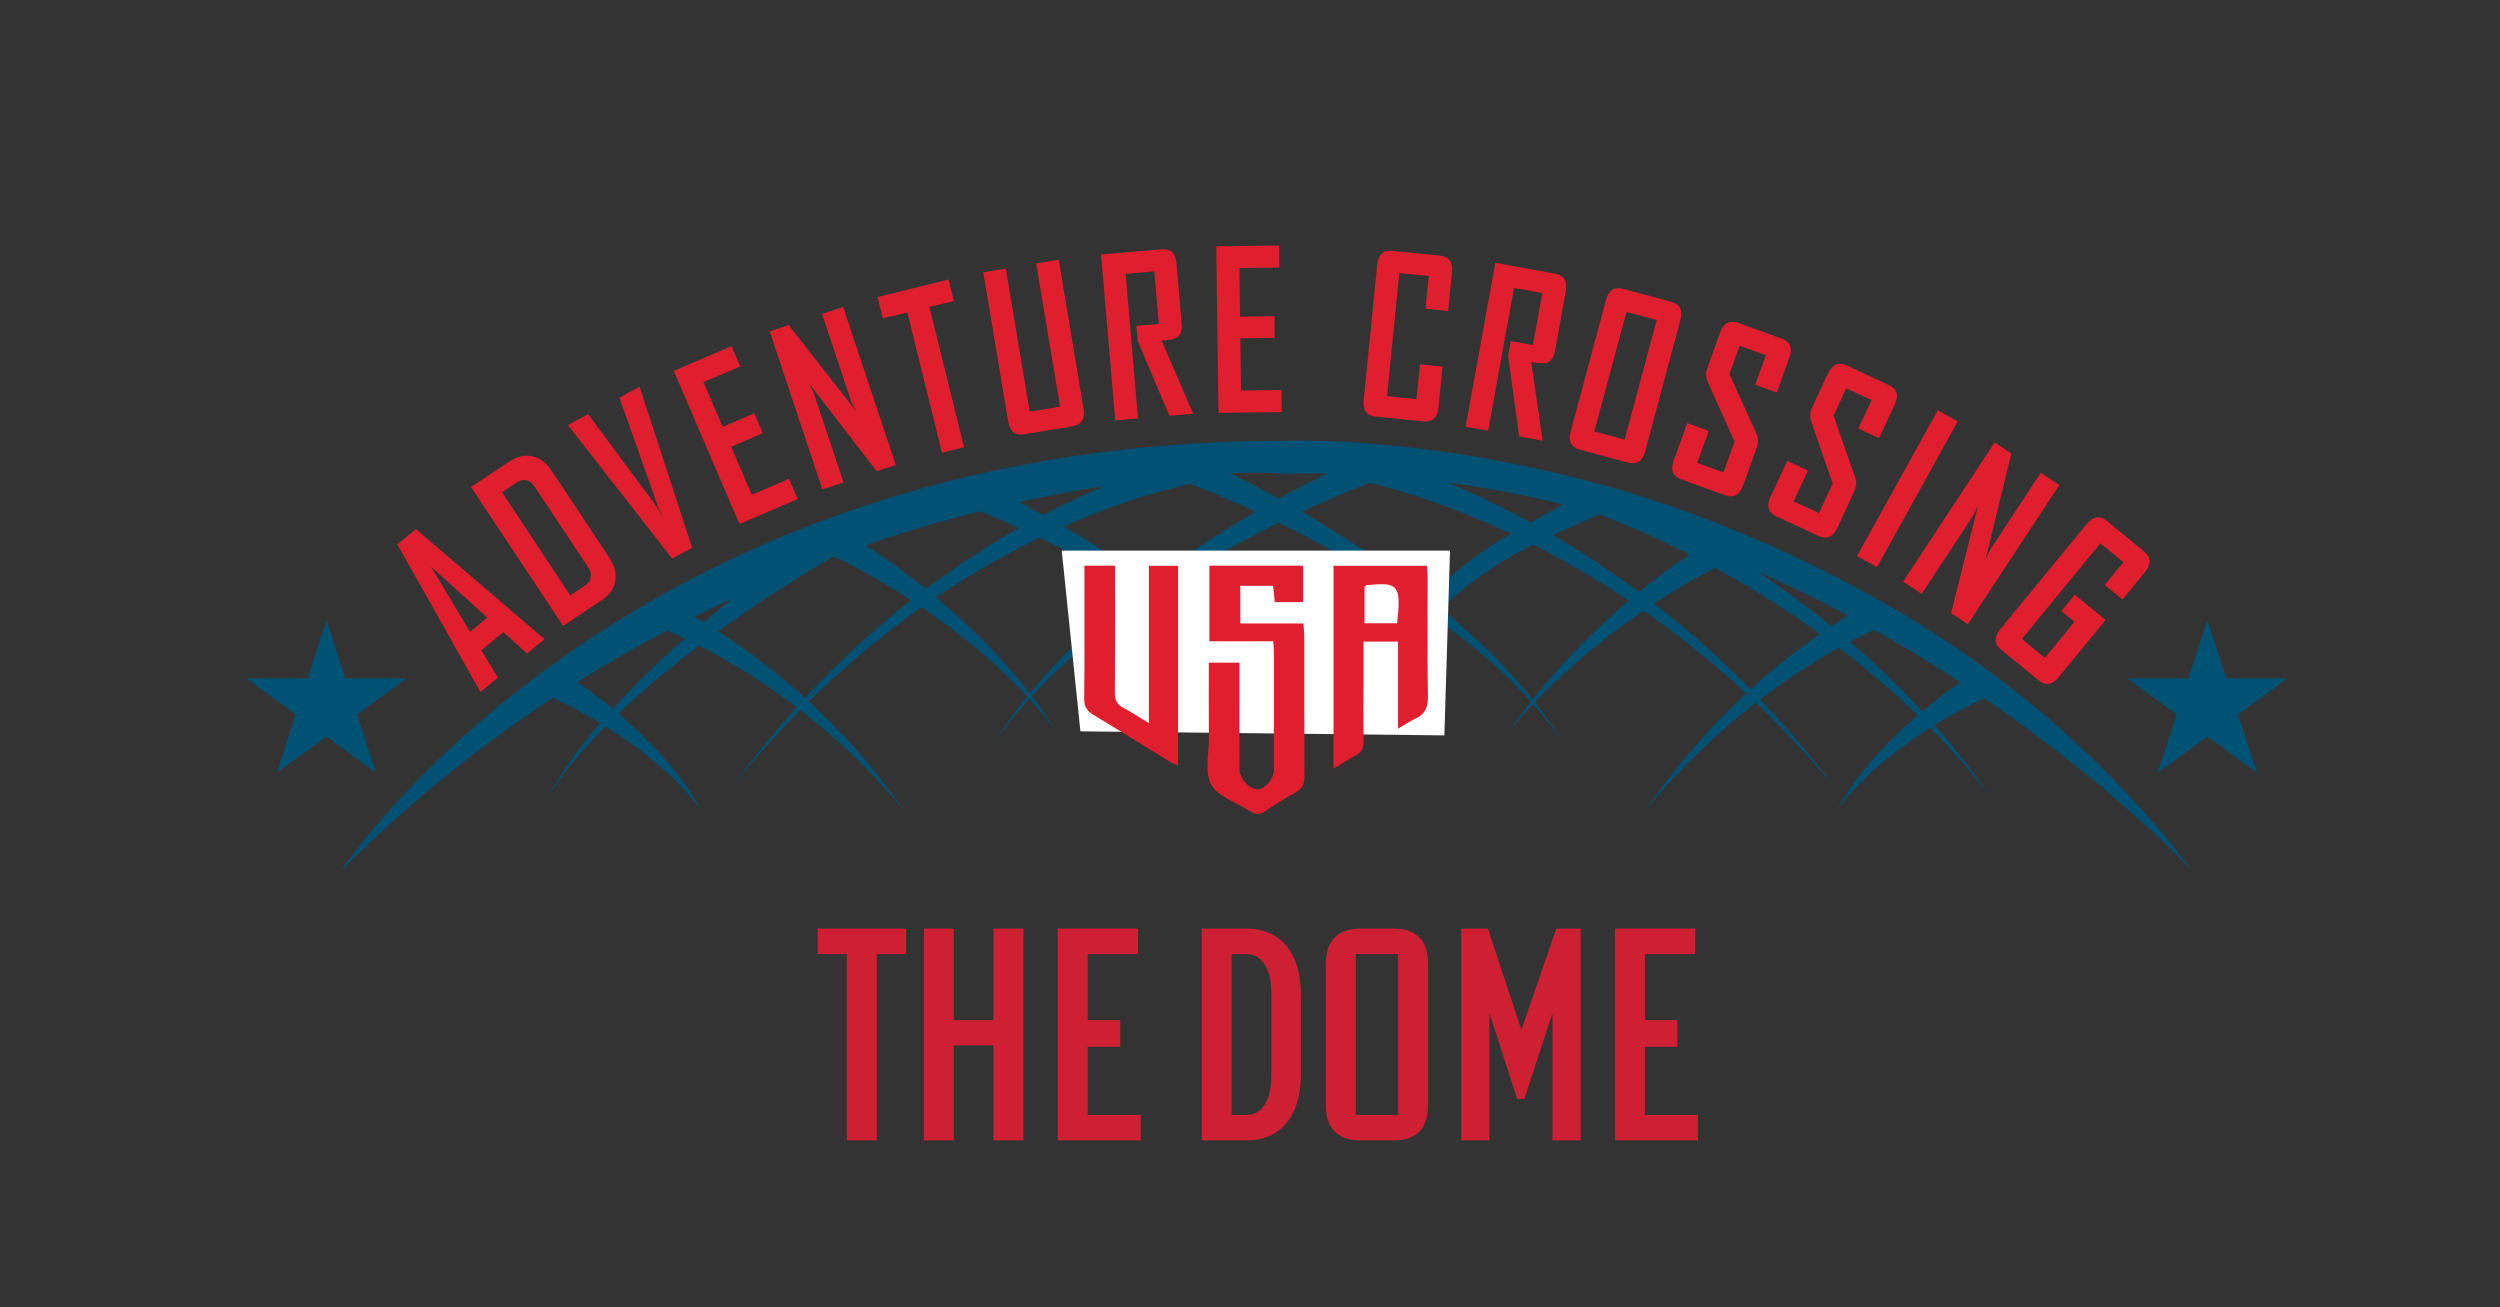 <?xml version="1.0" encoding="UTF-8"?>
<svg data-bbox="196.92 196.4 1633.21 715.93" viewBox="0 0 2000 1045.89" xmlns="http://www.w3.org/2000/svg" data-type="color">
    <rect x="0" y="0" width="2000" height="1045.89" fill="#333333" stroke="none"/>
    <g>
        <path fill="#005275" d="m261.14 496.02 15.16 46.66h49.06l-39.69 28.83 15.16 46.66-39.69-28.84-39.69 28.84 15.16-46.66-39.69-28.83h49.06z" data-color="1"/>
        <path fill="#005275" d="m1765.92 496.02 15.16 46.66h49.05l-39.68 28.83 15.16 46.66-39.69-28.84-39.69 28.84 15.16-46.66-39.69-28.83h49.06z" data-color="1"/>
        <path d="m435.64 511.34-13.99 11.52-18.9-17.19-17.67 14.54 13.23 21.86-13.93 11.47-.22-.26-66.29-117.8 14.84-12.21 102.94 88.08Zm-45.76-17.25-45.07-40.76 31.26 52.12 13.81-11.37Z" fill="#e01e2e" data-color="2"/>
        <path d="M487.36 446.04c4.33 6.53 5.94 12.83 4.84 18.9s-4.66 11.11-10.7 15.11l-31.06 20.58-73.61-111.07 31.06-20.58c6.03-4 12.08-5.3 18.13-3.89 6.05 1.4 11.24 5.37 15.57 11.9l45.77 69.06Zm-17.13 7.38-42.29-63.8c-4.11-6.2-9.14-7.33-15.08-3.38l-11.33 7.51 54.7 82.54 10.94-7.25c6.21-4.11 7.23-9.32 3.06-15.61Z" fill="#e01e2e" data-color="2"/>
        <path d="m511.66 309.43 42.03 128.78-16.06 8.55-83.33-106.78 16.2-8.63 55.01 74.21c1.32 2.26 3.25 5.54 5.78 9.85q-1.905-3.42-4.95-10.29l-30.81-87.1z" fill="#e01e2e" data-color="2"/>
        <path d="m638.13 399.21-46.59 19.98-52.51-122.47 46.16-19.79 6.95 16.2-29.36 12.59 15.33 35.76 25.27-10.84 6.81 15.89-25.27 10.84 16.48 38.42 29.79-12.77 6.95 16.2Z" fill="#e01e2e" data-color="2"/>
        <path d="M716.64 371.94 701.45 377l-54.31-70.3c2.03 3.63 3.42 6.55 4.16 8.76l23.48 70.43-16.9 5.63-42.14-126.41 15.19-5.06 53.78 68.68c-2.03-3.63-3.42-6.55-4.16-8.76l-22.94-68.82 16.9-5.63 42.14 126.41Z" fill="#e01e2e" data-color="2"/>
        <path d="m763.07 240.72-19.57 4.83 27.73 112.25-17.67 4.36-27.72-112.25-19.57 4.83-4.23-17.11 56.8-14.03 4.23 17.11Z" fill="#e01e2e" data-color="2"/>
        <path d="M866.89 327.18q2.01 12.015-9.09 13.86l-38.29 6.39c-7.29 1.22-11.61-2.18-12.95-10.18l-19.93-119.42 18.03-3.01 19.12 114.55 24.27-4.05-19.12-114.55 18.03-3.01z" fill="#e01e2e" data-color="2"/>
        <path d="m954.52 330.97-18.99 1.63-25.36-59.95-1.02-11.96 17.9-1.53-3.6-42.08-22.96 1.97 9.91 115.71-18.21 1.56-11.37-132.76 48.33-4.14c7.32-.63 11.32 3.13 12.02 11.28l4.14 48.27c.48 5.6-.95 9.37-4.28 11.31-1.8 1.01-5.7 1.77-11.72 2.29L954.54 331Z" fill="#e01e2e" data-color="2"/>
        <path d="m1025.45 329.64-50.69.66-1.74-133.24 50.22-.66.23 17.62-31.95.42.51 38.91 27.49-.36.23 17.28-27.49.36.55 41.8 32.41-.42.23 17.62Z" fill="#e01e2e" data-color="2"/>
        <path d="M1150.79 326.04c-.81 8.08-4.91 11.75-12.32 11.01l-37.93-3.78c-7.2-.72-10.4-5.12-9.6-13.19l10.8-108.28c.81-8.13 4.82-11.84 12.02-11.12l37.93 3.78c7.41.74 10.71 5.18 9.9 13.31l-3.09 31.01-18.11-1.81 2.61-26.18-23.55-2.35-9.83 98.53 23.55 2.35 2.78-27.87 18.11 1.81-3.27 32.79Z" fill="#e01e2e" data-color="2"/>
        <path d="m1234.07 352.53-18.75-3.39-8.81-64.5 2.14-11.81 17.68 3.2 7.52-41.56-22.67-4.1-20.69 114.28-17.99-3.26 23.73-131.12 47.73 8.64c7.23 1.31 10.11 5.98 8.65 14.03l-8.63 47.67c-1 5.53-3.37 8.79-7.09 9.79-2 .5-5.97.22-11.91-.86l9.08 62.99Z" fill="#e01e2e" data-color="2"/>
        <path d="M1316.1 361.14c-2.1 7.84-6.73 10.8-13.87 8.89l-38.33-10.28c-6.99-1.88-9.44-6.73-7.33-14.57l28.19-105.1c2.12-7.89 6.67-10.9 13.66-9.03l38.33 10.28c7.14 1.92 9.66 6.82 7.54 14.72l-28.19 105.1Zm-16.38-9.5 25.65-95.64-24.22-6.49-25.65 95.64 24.22 6.5Z" fill="#e01e2e" data-color="2"/>
        <path d="M1394.36 388.45c-2.77 7.63-7.63 10.19-14.58 7.67l-34.59-12.54c-6.9-2.5-8.97-7.57-6.21-15.2l10.82-29.86 17.19 6.23-9.25 25.54 21 7.61 8.91-24.58-21.56-48.02c-1.55-3.52-1.59-7.31-.12-11.36l10.1-27.86c2.79-7.68 7.63-10.28 14.53-7.77l34.59 12.54c6.95 2.52 9.05 7.57 6.31 15.15l-10.15 28.02-17.18-6.23 8.56-23.61-21-7.61-8.21 22.65 21.62 47.86q2.355 5.205.06 11.52l-10.82 29.86Z" fill="#e01e2e" data-color="2"/>
        <path d="M1469.79 422.35c-3.43 7.36-8.49 9.48-15.19 6.36l-33.36-15.52c-6.66-3.1-8.27-8.33-4.85-15.69l13.4-28.79 16.57 7.71-11.46 24.62 20.25 9.43 11.03-23.7-17.26-49.73c-1.24-3.64-.94-7.42.88-11.33l12.5-26.86c3.45-7.41 8.5-9.57 15.16-6.47l33.36 15.52c6.7 3.12 8.36 8.33 4.96 15.64l-12.57 27.02-16.57-7.71 10.6-22.77-20.25-9.43-10.17 21.85 17.34 49.58c1.26 3.59.94 7.42-.95 11.48l-13.4 28.79Z" fill="#e01e2e" data-color="2"/>
        <path d="m1501.59 453.69-15.99-8.86 64.58-116.56 15.99 8.86z" fill="#e01e2e" data-color="2"/>
        <path d="m1574.23 499.37-13.38-8.8 21.61-86.17c-1.59 3.84-3.03 6.74-4.31 8.68l-40.79 62.03-14.88-9.79 73.22-111.33 13.38 8.8-20.67 84.75c1.59-3.84 3.03-6.74 4.31-8.68l39.86-60.61 14.88 9.79-73.22 111.33Z" fill="#e01e2e" data-color="2"/>
        <path d="M1646.94 541.75c-5.15 6.27-10.61 7.05-16.36 2.32l-29.7-24.39c-5.59-4.59-5.82-10.03-.66-16.3l69.06-84.09c5.19-6.32 10.64-7.13 16.35-2.44l29.52 24.24c5.75 4.73 6.04 10.25.85 16.56l-18.05 21.98-14.19-11.65 14.97-18.23-18.41-15.12-62.85 76.52 18.41 15.12 23.67-28.82-10.5-8.63 10.75-13.09 24.69 20.28-37.56 45.73Z" fill="#e01e2e" data-color="2"/>
        <path d="M1573.21 565.67c2.78-1.45 5.58-2.86 8.38-4.22 1.4-.68 2.8-1.35 4.2-2l1.71-.79c103.55 70.74 164.42 135.88 166.48 138.09-73.61-96.75-161.46-166.31-250.21-216.32-.68-.39-1.36-.77-2.03-1.14-71.2-39.89-144.4-69.78-209.73-88.52-1.78-.51-3.55-1.01-5.32-1.51l-.79-.33-.03.1c-2.94-.82-5.86-1.62-8.77-2.42-142.31-38.59-249.29-33.98-249.29-33.98-529.25 0-755.12 344.18-755.12 344.18a1062.8 1062.8 0 0 1 169.58-138.47l.33.15 2.09.96c1.4.65 2.8 1.32 4.2 2 2.8 1.36 5.6 2.77 8.38 4.22 5.57 2.9 11.08 5.94 16.53 9.11 2.1 1.22 4.18 2.48 6.26 3.74-15.54 18.15-29.79 37.45-41.42 58.22 13.22-20.18 28.89-38.5 45.75-55.55 7.21 4.49 14.31 9.2 21.21 14.2 5.14 3.7 10.17 7.55 15.09 11.56 4.94 3.99 9.72 8.17 14.39 12.5 4.69 4.31 9.14 8.87 13.49 13.55 4.33 4.7 8.41 9.64 12.34 14.74-3.17-5.59-6.54-11.1-10.21-16.43-3.69-5.31-7.52-10.55-11.64-15.57-4.09-5.05-8.34-9.98-12.77-14.75-4.42-4.79-8.98-9.45-13.69-13.96-5.75-5.55-11.72-10.89-17.82-16.08 7.29-6.99 14.8-13.76 22.41-20.4 9.76-8.54 19.84-16.73 30.03-24.73 3.97-3.12 7.98-6.19 12-9.24 5.63 2.87 11.22 5.85 16.75 8.94 18.45 10.35 36.36 21.84 53.51 34.43q3.945 2.88 7.83 5.85a770 770 0 0 0-49.61 61.02 767 767 0 0 1 52.54-58.77c13.31 10.28 26.12 21.23 38.46 32.76 15.54 14.7 30.24 30.35 43.93 46.94C710.4 630.07 697 613.13 682.6 597c-11.25-12.45-23.07-24.44-35.47-35.85a728 728 0 0 1 20.39-19.31 711 711 0 0 1 69.76-55.99c7.81 5.29 15.5 10.77 23.04 16.46 7.74 5.87 15.4 11.87 22.8 18.19 7.42 6.29 14.71 12.77 21.72 19.54 5.81 5.53 11.44 11.25 16.9 17.14-9.08 11.35-17.58 23.12-25.32 35.37 8.38-11.7 17.44-22.84 27.03-33.5 7.21 7.87 14.12 16.03 20.69 24.48a401 401 0 0 0-18.67-26.72q.27-.315.57-.63c10.68-11.4 21.95-22.22 33.61-32.57.87-.75 1.74-1.51 2.62-2.25v-7.81c-2.13 2-4.24 4.03-6.33 6.07-11.17 11.13-21.88 22.69-31.95 34.78-.06.08-.12.15-.18.23-4.82-6.25-9.82-12.37-15.02-18.32-6.43-7.49-13.19-14.71-20.11-21.78-6.9-7.09-14.1-13.9-21.4-20.59a586 586 0 0 0-18.42-16.05c3.5-2.36 7.03-4.7 10.57-6.99 23.24-15.04 47.36-28.66 72.19-40.67 4.43 2.06 8.87 4.19 13.31 6.39 62.65 31.09 133.54 80.88 200.54 163.13-16.33-20.13-32.67-40.25-49-60.38-45.32-50.33-93.93-88.5-143.89-117.19-.54-.31-1.07-.62-1.61-.92 3.5-1.55 7-3.08 10.53-4.57 17.72-7.47 35.76-14.13 54.05-19.8 9.14-2.83 18.35-5.42 27.59-7.7 3.01-.74 6.02-1.44 9.04-2.1l3.83 1.48c3.59 1.4 7.18 2.84 10.76 4.32 7.18 2.91 14.3 5.99 21.4 9.1 5.48 2.42 10.96 4.9 16.4 7.43a802 802 0 0 0-26.32 15.84c-44.6 28.01-83.03 58.24-115.96 88.3v7.81c46.03-37.57 97-71.3 153.47-99.54q3.645-1.83 7.29-3.6 3.645 1.785 7.29 3.6c53.58 26.81 108.46 61.82 162.61 107.68v-7.05c-35.04-33.21-76.44-66.61-125.1-97.2a785 785 0 0 0-26.32-15.84c5.45-2.53 10.92-5 16.4-7.43 7.11-3.11 14.23-6.19 21.4-9.1 3.57-1.47 7.17-2.91 10.76-4.32l5.39-2.08c.17-.07.34-.13.51-.2l.91.21 6.93 1.75 6.93 1.87c9.23 2.56 18.4 5.45 27.54 8.49 18.24 6.17 36.25 13.19 53.95 20.97 5.52 2.43 11 4.93 16.45 7.51a259 259 0 0 0-12.42 7.37c-53.39 33.69-87.19 81.92-108.8 126.8-4.96 11.08-9.92 22.17-14.88 33.25 44.69-84.2 98.89-131.54 152.22-157.88.57-.28 1.13-.56 1.7-.83a721 721 0 0 1 17.86 9.34c8.56 4.55 16.93 9.45 25.32 14.32l12.43 7.58 3.1 1.9 3.06 1.97 6.12 3.95 6.12 3.95c.85.56 1.69 1.14 2.53 1.71-6.53 5.52-12.94 11.17-19.18 17-1.76 1.63-3.57 3.22-5.3 4.89l-5.15 5.04-5.15 5.03c-1.71 1.68-3.45 3.33-5.08 5.1l-9.91 10.42-2.47 2.6c-.81.88-1.59 1.79-2.38 2.69l-4.75 5.39-4.74 5.39-2.37 2.69c-.79.9-1.52 1.85-2.28 2.77l-8.1 10.02c-1.36-1.73-2.73-3.44-4.12-5.14-9.22-11.07-18.98-21.7-29.15-31.95v7.05c9.36 8.54 18.41 17.42 27.1 26.69 1.57 1.72 3.13 3.45 4.67 5.2l-1.67 2.06-1.12 1.39-1.06 1.44-4.25 5.76-8.48 11.5 9.53-10.64 4.76-5.31 1.19-1.33 1.25-1.28 1.6-1.63c8.19 9.35 15.96 19.07 23.22 29.2-6.7-10.59-13.97-20.83-21.69-30.75l9.34-9.53c.84-.84 1.64-1.71 2.51-2.52l2.59-2.44 5.18-4.87 5.18-4.86c.87-.81 1.72-1.63 2.6-2.42l2.68-2.33 10.71-9.3c1.76-1.58 3.62-3.04 5.46-4.52l5.52-4.45 5.51-4.44c1.84-1.47 3.76-2.85 5.64-4.28 7.81-6.01 15.8-11.76 23.93-17.3 1.25.86 2.51 1.72 3.75 2.59 7.86 5.71 15.82 11.31 23.47 17.32l5.79 4.44 2.9 2.22 2.83 2.3 11.33 9.21 2.83 2.31 2.77 2.38 5.53 4.77 5.54 4.77 2.77 2.39 2.7 2.46c3.32 2.99 6.61 6.02 9.89 9.07s-.75.69-.75.69l-2.88 2.72-5.72 5.47c-3.74 3.71-7.52 7.38-11.16 11.19-7.38 7.52-14.44 15.32-21.36 23.22-13.74 15.89-26.6 32.48-38.47 49.7a568 568 0 0 1 42.43-45.95c7.51-7.2 15.13-14.26 23.01-21.02 3.9-3.43 7.93-6.7 11.9-10.02l6.07-4.86 3.03-2.42 1.72-1.31c22.36 21.39 43.54 44.09 63.33 68.01-18.55-24.66-38.57-48.25-59.89-70.66 0 0 .01 0 .02-.01 7.51-5.75 15.19-11.28 23-16.6 8.53-5.82 17.2-11.4 26.03-16.68 4.59-2.75 9.21-5.41 13.86-8 6.1 4.61 12.14 9.32 18.08 14.14 3.19 2.53 6.26 5.2 9.39 7.79l4.68 3.91c1.56 1.3 3.07 2.67 4.6 4l9.16 8.06 8.96 8.3 4.46 4.17 3.72 3.64h.01c-5.57 4.79-11.01 9.7-16.28 14.78a322 322 0 0 0-13.69 13.96c-4.44 4.76-8.69 9.7-12.77 14.75-4.12 5.02-7.95 10.27-11.64 15.57-3.67 5.33-7.04 10.84-10.21 16.43 3.93-5.09 8.01-10.04 12.34-14.74 4.35-4.68 8.8-9.25 13.49-13.55 4.66-4.33 9.45-8.52 14.38-12.5 4.92-4.01 9.95-7.87 15.09-11.56 6.33-4.58 12.83-8.92 19.43-13.08l7.68 7.96c1.4 1.47 2.85 2.92 4.22 4.43l4.11 4.53c2.73 3.03 5.5 6.02 8.2 9.08l7.93 9.34c1.32 1.56 2.66 3.1 3.96 4.67l3.81 4.8 7.63 9.6-7.08-10.02-3.55-5c-1.21-1.66-2.47-3.27-3.7-4.9l-7.43-9.79c-2.53-3.22-5.14-6.37-7.71-9.57l-3.87-4.78c-1.29-1.59-2.66-3.11-3.99-4.67l-6.77-7.86c2.96-1.82 5.93-3.62 8.93-5.36 5.45-3.17 10.96-6.21 16.53-9.11Zm-94.85-73.25c-1.24.76-2.47 1.52-3.7 2.28-3.23 2.04-6.44 4.11-9.62 6.22-2.74-2.24-5.48-4.46-8.24-6.66a830 830 0 0 0-50.82-37.08c25.26 11.13 49.42 22.99 72.37 35.24Zm-198.44-80.94-.15-.04c.05 0 .1.03.15.04m-693.89 67.19c-5.38 4.3-10.73 8.64-16.02 13.04q-3.6 2.985-7.17 6c-2.01-1.22-4.02-2.42-6.05-3.61-.45-.26-.91-.52-1.36-.78 10.25-5.11 20.46-9.99 30.61-14.65Zm-45.83 38.8c-9.74 8.81-19.33 17.78-28.59 27.09-7.32 7.34-14.51 14.8-21.46 22.48a417 417 0 0 0-22.88-17.61c-1.76-1.26-3.54-2.51-5.33-3.74 23.93-15 47.86-28.7 71.63-41.19 4.71 2.01 9.39 4.15 14.05 6.35-2.49 2.2-4.96 4.41-7.42 6.64Zm123.56 20.42c-6.7 6.7-13.25 13.52-19.68 20.46-2.57-2.33-5.16-4.64-7.79-6.92-16.36-14.29-33.65-27.58-51.73-39.83-3.26-2.2-6.55-4.36-9.86-6.49 1.21-.88 2.42-1.76 3.64-2.64q15.795-11.34 31.98-22.11c10.79-7.17 21.7-14.16 32.71-20.95 5.51-3.39 11.04-6.74 16.6-10.03l6.96-4.06h.02c.17-.07.36-.13.53-.2s.62.3.62.3a445 445 0 0 1 19.23 9.86c8.49 4.58 16.88 9.4 25.15 14.42 5.61 3.41 11.16 6.92 16.66 10.51-22.86 17.91-44.58 37.2-65.05 57.68Zm89.53-76.02c-4.25 3.04-8.46 6.13-12.64 9.27a629 629 0 0 0-19.38-15 598 598 0 0 0-24.43-17.19c-1.43-.96-2.87-1.89-4.31-2.83 31.85-10.9 62.55-19.83 91.62-27.12l5.95 2.5c6.15 2.63 12.28 5.3 18.4 8.06 2.17.97 4.32 1.95 6.49 2.94-21.28 12.02-41.88 25.19-61.7 39.37m101.5-60.11c-6.85 3.28-13.64 6.67-20.36 10.18q-8.73-4.83-17.55-9.51c-.5-.27-1-.53-1.5-.79 24.36-5.39 47.32-9.61 68.54-12.9s.01 0 .02 0c-9.84 4.1-19.56 8.44-29.15 13.02m194.93-17.03c-8.97 4.6-17.86 9.34-26.68 14.2-8.81-4.87-17.71-9.6-26.67-14.2-4.05-2.06-8.09-4.11-12.16-6.11 20.54-.78 35.49-.37 43.59.46 11.31-.33 22.54-.42 33.68-.26a922 922 0 0 0-11.76 5.91m108.15 1.2c31.81 4.26 62.75 10.29 92.68 17.72-8.74 4.66-17.42 9.43-26.04 14.32-8.35-4.57-16.8-8.99-25.34-13.23-13.53-6.72-27.3-13-41.29-18.81Zm148.69 84.18-6.01-4.29-6.02-4.29-3.01-2.15-3.06-2.08-12.26-8.28c-8.29-5.34-16.57-10.71-25.06-15.75-2.87-1.73-5.76-3.43-8.65-5.12 6.23-2.92 12.48-5.79 18.75-8.6 6.11-2.76 12.25-5.42 18.4-8.06l.11-.05 5.87 2.54c1.86.69 3.32 1.31 5.18 2.05 3.72 1.46 7.45 2.97 11.16 4.53 7.41 3.12 14.81 6.33 22.14 9.73a751 751 0 0 1 27.56 13.34c-7.97 5.42-15.82 10.96-23.46 16.76-5.72 4.32-11.37 8.74-16.93 13.26-1.57-1.19-3.14-2.38-4.73-3.54Zm141.65 42.48c-8.61 6.23-17 12.7-25.19 19.41-7.71 6.3-15.23 12.79-22.55 19.5q-4.815-4.935-9.72-9.78l-2.6-2.61-2.67-2.53-5.35-5.06-5.35-5.06-2.68-2.53-2.74-2.46-11-9.82-2.75-2.46-2.82-2.38-5.64-4.75c-7.45-6.43-15.22-12.46-22.91-18.61-.28-.22-.57-.43-.85-.65 4.64-3.04 9.32-6.01 14.03-8.91 7.98-4.93 16.12-9.58 24.3-14.07 3.46-1.81 6.91-3.67 10.38-5.42 26.92 14.66 53.02 30.92 78.17 48.59 1.9 1.36 3.8 2.72 5.7 4.1-2.62 1.8-5.21 3.64-7.78 5.51Zm89.61 56.54-3.76-4.12-4.27-4.44-8.55-8.87-8.79-8.63c-1.47-1.44-2.91-2.9-4.42-4.31l-4.5-4.21c-3.02-2.79-5.97-5.65-9.05-8.38-4.76-4.32-9.6-8.58-14.48-12.76 1.36-.72 2.74-1.44 4.11-2.14 4.56-2.31 9.13-4.58 13.74-6.7.5-.23 1-.46 1.5-.68 24.53 13.77 47.56 27.89 68.98 41.93a388 388 0 0 0-5.12 3.59c-5.35 3.83-10.6 7.78-15.74 11.84-3.26 2.58-6.46 5.21-9.64 7.87Z" fill="#005174" data-color="3"/>
        <path d="m1155.49 588.31-291.16-3.24c-4.98-48.19-9.96-96.39-14.95-144.58h310.63c-1.51 49.27-3.02 98.54-4.52 147.81Z" fill="#ffffff" data-color="4"/>
        <path d="M967.51 452.52h75.03v29.2h-22.71c-.42-4.2-.83-8.25-1.31-13.08h-26.28v30.14h50.47c.28 3.96.71 7.11.71 10.27.05 37.27-.1 74.53.15 111.8.04 6.11-1.62 10.01-7.14 13.04-8.42 4.62-16.55 9.82-24.5 15.22-4.44 3.01-7.9 2.65-12.21-.25-10.45-7.03-25.22-11.34-30.69-21.02-5.45-9.65-1.85-24.48-1.94-37.04-.14-20.05-.04-40.11-.04-60.64h24.53v9.58c0 25.24-.01 50.49.01 75.73 0 6.96 7.59 15.59 13.92 15.95 6.16.36 13.61-8.19 13.62-15.69.02-30.95.02-61.91-.01-92.86 0-2.94-.28-5.87-.48-9.87h-51.12v-60.49Z" fill="#e01e2e" data-color="2"/>
        <path d="M1118.43 513.27h-27.62v29.82c0 16.22-.27 32.45.14 48.66.15 6.11-1.44 10.15-7.06 12.97-5.56 2.8-10.73 6.38-17.08 10.22V452.66h74.69c.21 3.42.59 6.88.59 10.34.05 31.24-.35 62.49.26 93.72.18 9.01-2.22 14.78-10.46 18.43-4.26 1.89-8.12 4.67-13.46 7.82v-69.71Zm-.72-14.68c3.33-30.45 1.05-33.19-24.25-30.41-.53.06-1.03.51-1.84.93v29.48z" fill="#e01e2e" data-color="2"/>
        <path d="M867.53 452.51h24.49v9.86c0 30.36.14 60.72-.12 91.08-.05 6.03 1.3 10.15 7.05 13.01 6.37 3.18 12.27 7.3 20.13 12.07v-125.9h23.34v159.91c-2.19-1.02-4.32-1.79-6.21-2.95-20.5-12.57-40.87-25.34-61.49-37.71-5.18-3.11-7.43-6.48-7.37-12.79.34-35.15.16-70.31.16-106.59Z" fill="#e01e2e" data-color="2"/>
        <path d="M654.24 742.86h70.63v20.38h-23.46v149.07h-23.94V763.24h-23.23z" fill="#ce2032" data-color="5"/>
        <path d="M794.78 816.1v-73.23h23.94v169.46h-23.94v-76.08h-31.76v76.08h-23.94V742.87h23.94v73.23z" fill="#ce2032" data-color="5"/>
        <path d="M846.21 912.32V742.86h64.23v20.38h-40.29v52.85h26.07v21.33h-26.07v54.51h42.42v20.38h-66.36Z" fill="#ce2032" data-color="5"/>
        <path d="M1040.78 858.28c0 38.39-19.43 54.04-43.37 54.04h-36.02V742.86h36.02c23.94 0 43.37 15.64 43.37 54.04zm-55.46-95.03v128.69h11.85c15.64 0 19.91-17.78 19.91-30.57v-67.54c0-12.8-4.27-30.57-19.91-30.57h-11.85Z" fill="#ce2032" data-color="5"/>
        <path d="M1142.45 884.12c0 15.64-6.64 28.2-27.25 28.2h-27.02c-20.62 0-27.49-12.56-27.49-28.2V771.07c0-15.64 6.87-28.2 27.49-28.2h27.02c20.62 0 27.25 12.56 27.25 28.2zm-23.94-120.87h-33.89v128.69h33.89z" fill="#ce2032" data-color="5"/>
        <path d="m1190.32 742.86 26.78 81.05 27.97-81.05h19.43v169.46h-22.51v-101.2h-.24l-22.28 68.02h-5.69l-22.04-68.02h-.24v101.2h-22.51V742.86z" fill="#ce2032" data-color="5"/>
        <path d="M1291.99 912.32V742.86h64.23v20.38h-40.29v52.85H1342v21.33h-26.07v54.51h42.42v20.38h-66.36Z" fill="#ce2032" data-color="5"/>
    </g>
</svg>
